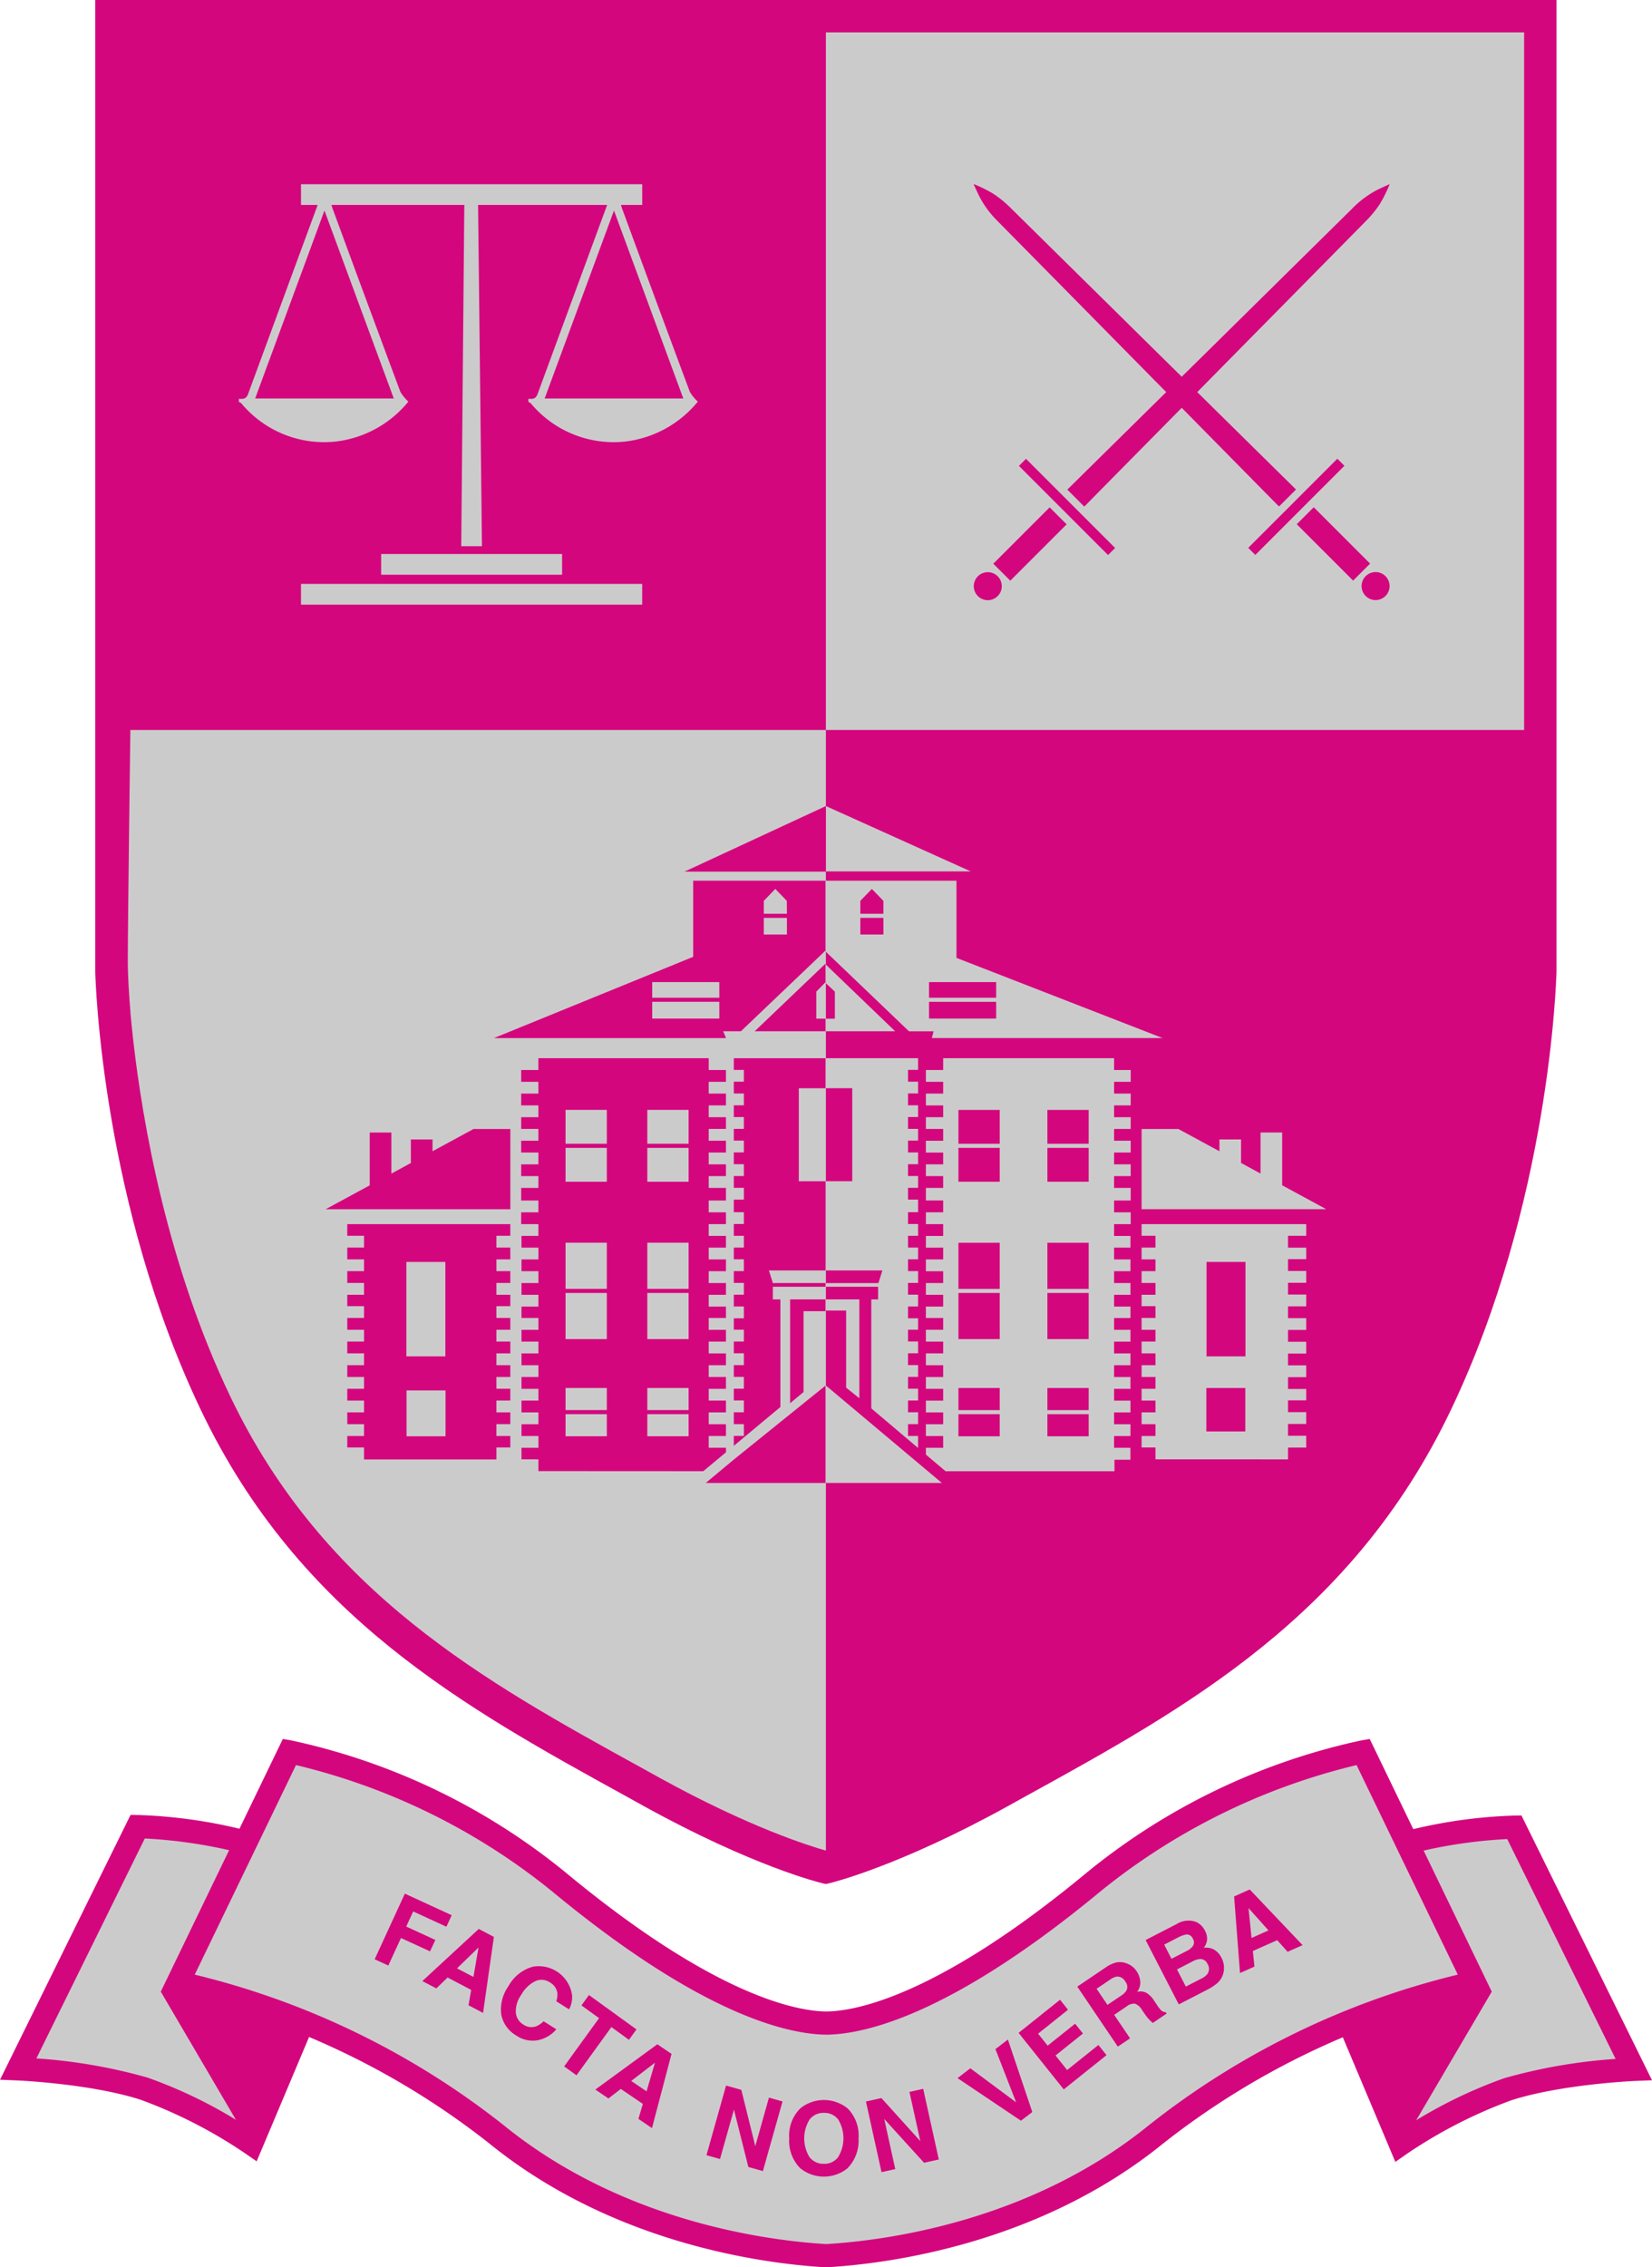 <svg xmlns="http://www.w3.org/2000/svg" width="186.563" height="256" viewBox="0 0 186.563 256"><g id="FAVicon" transform="translate(-51.048 -0.649)"><path id="Path_392" data-name="Path 392" d="M113.855,1.351H33.4V109.229s.632,25.461,11.764,48.745c11.313,23.657,30.665,33.61,49.292,43.9,12.128,6.7,19.623,8.5,19.623,8.5s7.492-1.8,19.623-8.5c18.627-10.285,37.976-20.238,49.293-43.9,11.133-23.283,11.764-48.745,11.764-48.745V1.351Z" transform="translate(30.231 2.442)" fill="#cccbcb"></path><path id="Path_393" data-name="Path 393" d="M113.855,1.351H33.4V109.229s.632,25.461,11.764,48.745c11.313,23.657,30.665,33.61,49.292,43.9,12.128,6.7,19.623,8.5,19.623,8.5s7.492-1.8,19.623-8.5c18.627-10.285,37.976-20.238,49.293-43.9,11.133-23.283,11.764-48.745,11.764-48.745V1.351Z" transform="translate(30.231 2.442)" fill="none" stroke="#cbc8c4" stroke-width="0.225"></path><path id="Path_394" data-name="Path 394" d="M115.346,209.325c-1.733-.487-8.616-2.613-18.74-8.2l-2.169-1.2C76.87,190.253,58.7,180.248,48.08,158.038c-7.118-14.883-9.879-30.826-10.942-40.08,0,0-.026-.219-.064-.593-.11-.989-.2-1.9-.274-2.713h.01c-.151-1.782-.3-4-.3-5.887,0-4.134.29-25.971.29-25.971h78.546V4.032H194.2V82.794H115.346V209.325ZM32.836.375V110.128c.026,1.057.77,26.122,11.945,49.489C55.91,182.884,74.6,193.176,92.675,203.129l2.165,1.2c12.2,6.737,19.761,8.6,20.077,8.671l.429.1.425-.1c.316-.074,7.875-1.933,20.08-8.671l2.165-1.2c18.073-9.953,36.761-20.245,47.891-43.512,11.178-23.367,11.919-48.432,11.948-49.534V.375Z" transform="translate(28.97 0.274)" fill="#d4067e"></path><path id="Path_395" data-name="Path 395" d="M66.384,11.055q8.3,8.41,16.6,16.833Q84.174,29.1,85.366,30.3q-5.481,5.4-10.965,10.81c-.071.068-.135.139-.2.206l1.911,1.914c.354-.358.7-.715,1.054-1.073q4.973-5.041,9.95-10.082,5.394,5.471,10.788,10.942c.068.068.139.132.209.193l1.911-1.911-1.073-1.057Q93.913,35.279,88.869,30.3q3.388-3.436,6.776-6.87,6.1-6.182,12.2-12.37a12.53,12.53,0,0,0,1.637-1.982,15.8,15.8,0,0,0,1.089-2.178.362.362,0,0,0,.006-.074c-.467.213-.922.419-1.369.638a11.049,11.049,0,0,0-2.845,2.123q-8.415,8.3-16.829,16.6c-.806.793-1.611,1.589-2.417,2.378q-3.446-3.393-6.892-6.8-6.187-6.1-12.37-12.2a12.532,12.532,0,0,0-1.982-1.637,15.3,15.3,0,0,0-2.181-1.089.284.284,0,0,0-.071-.006c.216.467.416.922.638,1.366a10.955,10.955,0,0,0,2.123,2.848" transform="translate(97.385 14.62)" fill="#d4067e"></path><rect id="Rectangle_34" data-name="Rectangle 34" width="14.234" height="1.127" transform="translate(192.013 62.509) rotate(-45)" fill="#d4067e"></rect><rect id="Rectangle_35" data-name="Rectangle 35" width="2.712" height="8.999" transform="translate(197.493 59.841) rotate(-45)" fill="#d4067e"></rect><path id="Path_396" data-name="Path 396" d="M79.918,20.885a1.581,1.581,0,1,0,0,2.236,1.579,1.579,0,0,0,0-2.236" transform="translate(127.594 44.819)" fill="#d4067e"></path><rect id="Rectangle_36" data-name="Rectangle 36" width="1.127" height="14.234" transform="translate(166.118 53.253) rotate(-45)" fill="#d4067e"></rect><rect id="Rectangle_37" data-name="Rectangle 37" width="8.999" height="2.712" transform="translate(163.223 64.297) rotate(-45)" fill="#d4067e"></rect><path id="Path_397" data-name="Path 397" d="M64.09,20.889a1.581,1.581,0,1,0,2.236,0,1.579,1.579,0,0,0-2.236,0" transform="translate(97.392 44.828)" fill="#d4067e"></path><path id="Path_398" data-name="Path 398" d="M72.4,31.023c2.6-7.037,5.165-14,7.83-21.221,2.665,7.224,5.233,14.184,7.83,21.221Zm-17.036,0H39.707c2.594-7.037,5.165-14,7.827-21.221,2.665,7.224,5.233,14.184,7.83,21.221M88.8,30.279Q84.951,19.95,81.156,9.605c-.052-.142-.093-.284-.139-.438h2.4V6.831H44.885V9.167h1.872l-.016.071q-3.92,10.638-7.833,21.279c-.213.58-.577.58-1.038.535v.354a1.133,1.133,0,0,1,.284.174,12.167,12.167,0,0,0,10.775,4.289,12.459,12.459,0,0,0,8.081-4.492,4.809,4.809,0,0,1-.9-1.1Q52.26,19.95,48.461,9.605c-.048-.142-.093-.284-.139-.438H63.328L62.98,47.7H65.32L64.881,9.167H79.452a.458.458,0,0,1-.019.071q-3.92,10.638-7.83,21.279c-.213.58-.577.58-1.038.535v.354a1.112,1.112,0,0,1,.28.174,12.176,12.176,0,0,0,10.778,4.289A12.475,12.475,0,0,0,89.7,31.377a4.808,4.808,0,0,1-.9-1.1" transform="translate(40.156 14.62)" fill="#cccbcb"></path><rect id="Rectangle_38" data-name="Rectangle 38" width="38.531" height="2.339" transform="translate(85.04 66.578)" fill="#cccbcb"></rect><rect id="Rectangle_39" data-name="Rectangle 39" width="20.435" height="2.339" transform="translate(94.091 63.2)" fill="#cccbcb"></rect><path id="Path_399" data-name="Path 399" d="M64.969,37.311H62.362V35.429h2.607Zm-2.607-3.8,1.3-1.347,1.305,1.347v1.456H62.362Zm7.756,11.4H77.7V46.8H70.118Zm0-2.227H77.7v1.766H70.118Zm-2.262,5.555h2.778L70.44,49H96.491L73.221,39.95V31.237H58.431v7.984Z" transform="translate(85.845 68.854)" fill="#cccbcb"></path><path id="Path_400" data-name="Path 400" d="M58.478,40.845h2.971v10.5H58.43V61.419h6.422l-.445,1.427H58.43v.416h5.938v1.427H63.6V76.995l5.284,4.472v-1.36H67.749V78.773h1.137V77.436H67.749V76.105h1.137V74.771H67.749V73.441h1.137V72.107H67.749V70.776h1.137V69.442H67.749V68.111h1.137V66.822H67.749V65.492h1.137V64.158H67.749V62.827h1.137V61.493H67.749V60.162h1.137V58.841H67.749V57.51h1.137V56.176H67.749V54.846h1.137V53.421H67.749V52.091h1.137V50.757H67.749V49.426h1.137V48.1H67.749V46.761h1.137V45.434H67.749V44.1h1.137V42.772H67.749V41.438h1.137V40.108H67.749V38.774h1.137V37.456H58.43v3.39Z" transform="translate(85.844 82.673)" fill="#cccbcb"></path><path id="Path_401" data-name="Path 401" d="M77.074,42.862h.006l-.006,0Z" transform="translate(127.273 94.679)" fill="#a1a2a2"></path><path id="Path_402" data-name="Path 402" d="M85.387,40.327H82.941v4.64l-2.2-1.2V41.117H78.3v1.331l-4.63-2.51H69.508v9.054h20.86l-4.981-2.7Z" transform="translate(110.461 88.188)" fill="#cccbcb"></path><path id="Path_403" data-name="Path 403" d="M60.76,47.165v8.706l1.489,1.2V45.908H58.431v1.257Z" transform="translate(85.845 101.456)" fill="#cccbcb"></path><path id="Path_404" data-name="Path 404" d="M58.459,48.922l-.029.023V59.935H71.57Z" transform="translate(85.844 108.153)" fill="#cccbcb"></path><path id="Path_405" data-name="Path 405" d="M59.487,37.252v3.058H58.43V41.73H66.3L58.43,34.165v2.1Z" transform="translate(85.844 75.361)" fill="#cccbcb"></path><path id="Path_406" data-name="Path 406" d="M80.331,47.119H75.669V43.295h4.662Zm0,4.285H75.669V47.58h4.662Zm0,12.1H75.669V58.294h4.662Zm0,5.668H75.669V63.961h4.662Zm0,8.02H75.669V74.694h4.662Zm0,2.955H75.669V77.649h4.662ZM70.285,47.119H65.622V43.295h4.662Zm0,4.285H65.622V47.58h4.662Zm0,12.1H65.622V58.294h4.662Zm0,5.668H65.622V63.961h4.662Zm0,8.02H65.622V74.694h4.662Zm0,2.955H65.622V77.649h4.662ZM83.2,37.456H63.9V38.79H61.949v1.331H63.9v1.331H61.949v1.334H63.9v1.331H61.949v1.328H63.9v1.331H61.949v1.334H63.9v1.331H61.949V50.77H63.9V52.1H61.949v1.421H63.9v1.334H61.949V56.19H63.9v1.334H61.949v1.321H63.9v1.331H61.949v1.331H63.9V62.84H61.949v1.331H63.9V65.5H61.949v1.289H63.9v1.331H61.949v1.334H63.9v1.331H61.949V72.12H63.9v1.334H61.949v1.331H63.9v1.334H61.949v1.331H63.9V78.78H61.949v1.334H63.9v1.331H61.949v.767l2.22,1.879H83.244v-1.3h1.8V81.445H83.2V80.114h1.849V78.78H83.2V77.449h1.849V76.119H83.2V74.785l1.849.006V73.454H83.2V72.12h1.849V70.789H83.2V69.458h1.849V68.124H83.2V66.794h1.849V65.5H83.2V64.171h1.849V62.84H83.2V61.506h1.849V60.175H83.2V58.845h1.849V57.524H83.2V56.19h1.878V54.859H83.2V53.525h1.878V52.1H83.2V50.77h1.878V49.439H83.2V48.108h1.878V46.774H83.2V45.444h1.878V44.116H83.2V42.785h1.878V41.451H83.2V40.121h1.878V38.79H83.2Z" transform="translate(93.663 82.674)" fill="#cccbcb"></path><path id="Path_407" data-name="Path 407" d="M76.822,61.772h4.4v4.907h-4.4Zm.019-14.232h4.4V58.2h-4.4Zm-7.334-2.955h1.569v1.334H69.508v1.331h1.569V48.58H69.508v1.334h1.569v1.331H69.508v1.289h1.569v1.331H69.508V55.2h1.569v1.331H69.508v1.334h1.569v1.331H69.508v1.334h1.569v1.331H69.508v1.334h1.569v1.331H69.508v1.331h1.569v1.334H69.508v1.3h1.569v1.334l14.97.006V68.5H88.1V67.165H86.047V65.831H88.1V64.5H86.047V63.167H88.1V61.881H86.047V60.547H88.1V59.216H86.047V57.882H88.1V56.552H86.047V55.218H88.1V53.887H86.047V52.556H88.1V51.222H86.047V49.892H88.1V48.558H86.047V47.227H88.1v-1.3H86.047V44.591H88.1V43.27H69.508Z" transform="translate(110.461 95.594)" fill="#cccbcb"></path><path id="Path_408" data-name="Path 408" d="M77.07,42.856l.013.006.006-.006Z" transform="translate(127.266 94.673)" fill="#a1a2a2"></path><path id="Path_409" data-name="Path 409" d="M74.8,36,58.443,28.62V36Z" transform="translate(85.874 63.039)" fill="#cccbcb"></path><path id="Path_410" data-name="Path 410" d="M79.9,34.965H77.289V33.509l1.3-1.347,1.3,1.347Zm0,2.346H77.289V35.429H79.9Zm-7.63,7.137H64.687V42.682h7.578Zm0,2.355H64.687V44.909h7.578ZM83.994,31.237H69.314v8.593L46.807,49.007H73.026l-.325-.77h2l9.248-8.819.248-.251.061.055V31.237Z" transform="translate(60.015 68.854)" fill="#d4067e"></path><path id="Path_411" data-name="Path 411" d="M39.816,42.862h.006l0,0Z" transform="translate(44.481 94.679)" fill="#df4e93"></path><path id="Path_412" data-name="Path 412" d="M59.624,62.844l-.445-1.427h6.4V51.347H62.556v-10.5h3.019V37.457H55.216v1.318H56.35v1.331H55.216v1.331H56.35V42.77H55.216V44.1H56.35v1.334H55.216v1.324H56.35v1.334H55.216v1.331H56.35v1.334H55.216v1.331H56.35v1.331H55.216v1.424H56.35v1.331H55.216v1.334H56.35v1.331H55.216V60.16H56.35v1.334H55.216v1.331H56.35v1.331H55.216v1.334H56.35V66.82H55.216v1.289H56.35v1.334H55.216v1.331H56.35v1.334H55.216v1.331H56.35v1.331H55.216V76.1H56.35v1.331H55.216v1.34H56.35V80.1H55.216V81.22l5.259-4.382V64.687h-.851V63.259h5.951v-.416Z" transform="translate(78.703 82.675)" fill="#d4067e"></path><path id="Path_413" data-name="Path 413" d="M57.189,45.908V57.63l1.521-1.266V47.242h2.475V45.908Z" transform="translate(83.088 101.455)" fill="#d4067e"></path><path id="Path_414" data-name="Path 414" d="M57.4,57.281v.013h-.016L54.233,59.92H67.759V48.929Z" transform="translate(76.517 108.168)" fill="#d4067e"></path><path id="Path_415" data-name="Path 415" d="M63.682,40.333h-.777V37.276l1-1.025.039.035V34.192l-.039-.039-7.959,7.6h8V40.333Z" transform="translate(80.331 75.334)" fill="#d4067e"></path><path id="Path_416" data-name="Path 416" d="M48.345,47.539h4.4V58.2h-4.4Zm4.421,19.684h-4.4V62.046h4.4Zm-11.1-22.639H43.56v1.334H41.669v1.331H43.56V48.58H41.669v1.334H43.56v1.331H41.669v1.289H43.56v1.331H41.669V55.2H43.56v1.331H41.669v1.334H43.56v1.331H41.669v1.334H43.56v1.331H41.669v1.334H43.56v1.331H41.669v1.331H43.56v1.334H41.669v1.3H43.56v1.35H58.511V68.49H60.08v-1.3H58.511V65.854H60.08V64.523H58.511V63.193H60.08V61.859H58.511V60.528H60.08V59.194H58.511V57.863H60.08V56.529H58.511V55.2H60.08V53.864H58.511V52.534H60.08V51.245H58.511V49.914H60.08V48.58H58.511V47.249H60.08V45.919H58.511V44.585H60.08V43.27H41.669Z" transform="translate(48.598 95.594)" fill="#d4067e"></path><path id="Path_417" data-name="Path 417" d="M66.672,47.116H62.009V43.291h4.662Zm0,4.289H62.009V47.58h4.662Zm0,12.093H62.009V58.29h4.662Zm0,5.671H62.009V63.961h4.662Zm0,8.017H62.009V74.691h4.662Zm0,2.955H62.009V77.646h4.662ZM57.437,47.116H52.774V43.291h4.662Zm0,4.289H52.774V47.58h4.662Zm0,12.093H52.774V58.29h4.662Zm0,5.671H52.774V63.961h4.662Zm0,8.017H52.774V74.691h4.662Zm0,2.955H52.774V77.646h4.662Zm13.453,1.3H68.943V80.111h1.946V78.78H68.943V77.449h1.946V76.115H68.943V74.785h1.946V73.451H68.943V72.12h1.946V70.789H68.943V69.455h1.946V68.124H68.943V66.79h1.946V65.5H68.943V64.171h1.946V62.84H68.943V61.506h1.946V60.175H68.943V58.841h1.946V57.52H68.943V56.19h1.946V54.856H68.943V53.525h1.946V52.1H68.943V50.77h1.946V49.439H68.943V48.105h1.946V46.774H68.943V45.44h1.946V44.116H68.943V42.782h1.946V41.451H68.943V40.121h1.946V38.787H68.943V37.456H49.707v1.331H47.764v1.334h1.943v1.331H47.764v1.331h1.943v1.334H47.764V45.44h1.943v1.334H47.764v1.331h1.943v1.334H47.764V50.77h1.943V52.1H47.764v1.424h1.943v1.331H47.764V56.19h1.943V57.52H47.8v1.321h1.911v1.334H47.8v1.331h1.911V62.84H47.8v1.331h1.911V65.5H47.8V66.79h1.911v1.334H47.8v1.331h1.911v1.334H47.8V72.12h1.911v1.331H47.8v1.334h1.911v1.331H47.8v1.334h1.911V78.78H47.8v1.331h1.911v1.334H47.8v1.3l1.911.006v1.324l18.621.01,2.562-2.136Z" transform="translate(62.142 82.674)" fill="#d4067e"></path><path id="Path_418" data-name="Path 418" d="M52.983,42.447V41.117H50.537v2.655l-2.2,1.2v-4.64H45.891v5.964l-4.981,2.7H61.77V39.937H57.613Z" transform="translate(46.911 88.188)" fill="#d4067e"></path><path id="Path_419" data-name="Path 419" d="M39.816,42.856l0,.006.016-.006Z" transform="translate(44.481 94.673)" fill="#df4e93"></path><path id="Path_420" data-name="Path 420" d="M69.459,28.62,53.486,36.028H69.459V28.62Z" transform="translate(74.86 63.039)" fill="#d4067e"></path><path id="Path_421" data-name="Path 421" d="M99.608,64.4l13.485,27.35s-8.326.348-14.206,2.236A55.086,55.086,0,0,0,86.752,100.2L74.9,72.091a31.654,31.654,0,0,1,10.714-5.42A55.477,55.477,0,0,1,99.608,64.4" transform="translate(122.45 142.554)" fill="#cccbcb"></path><path id="Path_422" data-name="Path 422" d="M77.587,73.419,88.432,99.148a52.819,52.819,0,0,1,11.136-5.5,60.7,60.7,0,0,1,12.566-2.172L99.894,66.652a54.675,54.675,0,0,0-12.8,2.181,33.107,33.107,0,0,0-9.505,4.585m9.67,29.683L74.416,72.639l.712-.622A32.688,32.688,0,0,1,86.312,66.33,56.361,56.361,0,0,1,100.677,64l.825-.01,14.741,29.892-2.011.084c-.081.006-8.223.367-13.862,2.175a54.216,54.216,0,0,0-11.79,6.038Z" transform="translate(121.368 141.645)" fill="#d4067e"></path><path id="Path_423" data-name="Path 423" d="M93.141,70.707l-10.52,17.9-5.951-14.29,13.82-4.4Z" transform="translate(126.375 154.815)" fill="#d4067e"></path><path id="Path_424" data-name="Path 424" d="M43.623,64.384,30.138,91.734s8.326.348,14.206,2.236a55.088,55.088,0,0,1,12.135,6.209L68.327,72.072a31.655,31.655,0,0,0-10.714-5.42,55.477,55.477,0,0,0-13.991-2.268" transform="translate(22.976 142.512)" fill="#cccbcb"></path><path id="Path_425" data-name="Path 425" d="M33.605,91.462a60.386,60.386,0,0,1,12.563,2.169,52.773,52.773,0,0,1,11.139,5.5L68.153,73.4a33.338,33.338,0,0,0-9.505-4.588,54.859,54.859,0,0,0-12.8-2.181Zm24.878,11.619-1.324-.915a54.267,54.267,0,0,0-11.79-6.042c-5.648-1.811-13.781-2.168-13.862-2.172L29.5,93.869l14.741-29.9.825.01a56.282,56.282,0,0,1,14.364,2.33A32.719,32.719,0,0,1,70.612,72l.712.622Z" transform="translate(21.551 141.601)" fill="#d4067e"></path><path id="Path_426" data-name="Path 426" d="M169.579,61.763a72.767,72.767,0,0,0-30.5,14.748c-16.468,13.623-26.019,15.834-30.121,15.876-4.1-.042-13.652-2.252-30.124-15.876a72.767,72.767,0,0,0-30.5-14.748l-12.6,26.09a88.974,88.974,0,0,1,36.046,17.139c13.691,11.087,30.182,13.253,37.18,13.655,7-.4,23.49-2.568,37.18-13.655a88.952,88.952,0,0,1,36.043-17.139Z" transform="translate(35.404 136.688)" fill="#cccbcb"></path><path id="Path_427" data-name="Path 427" d="M38.967,87.92a90.561,90.561,0,0,1,34.964,17.061c13.459,10.9,29.85,12.976,36.356,13.362,6.506-.387,22.9-2.462,36.356-13.362A90.561,90.561,0,0,1,181.606,87.92l-11.432-23.66a72.878,72.878,0,0,0-28.928,14.264C124.354,92.5,114.607,94.657,110.3,94.7c-4.334-.045-14.081-2.2-30.971-16.178A72.707,72.707,0,0,0,50.4,64.259Zm71.319,33.046-.074,0c-6.705-.393-23.825-2.523-37.931-13.945A88.235,88.235,0,0,0,36.828,90.146l-1.695-.306L48.914,61.311l.976.168A73.376,73.376,0,0,1,81,76.507c16.874,13.958,26.112,15.544,29.3,15.576,3.161-.032,12.4-1.618,29.273-15.576a73.362,73.362,0,0,1,31.113-15.028l.973-.168L185.44,89.84l-1.695.306a88.443,88.443,0,0,0-35.453,16.871c-14.107,11.423-31.226,13.552-37.931,13.945Z" transform="translate(34.074 135.683)" fill="#d4067e"></path><path id="Path_428" data-name="Path 428" d="M35.132,70.752,45.591,88.589,51.539,74.3,37.723,69.9Z" transform="translate(34.073 154.771)" fill="#d4067e"></path><path id="Path_429" data-name="Path 429" d="M46.038,66.731l5.291,2.436-.6,1.3-3.751-1.727-.786,1.708,3.29,1.511-.6,1.289L45.6,71.741l-1.431,3.109-1.54-.709Z" transform="translate(50.731 147.727)" fill="#d4067e"></path><path id="Path_430" data-name="Path 430" d="M48.214,72.418l1.856.97.577-3.325Zm2.458-4.45,1.708.9-1.221,8.581-1.643-.86.3-1.737-2.665-1.4-1.27,1.231L44.3,73.855Z" transform="translate(54.443 150.476)" fill="#d4067e"></path><path id="Path_431" data-name="Path 431" d="M50.634,69.358A3.808,3.808,0,0,1,55.1,72.583a2.943,2.943,0,0,1-.342,1.585l-1.444-.912a2.316,2.316,0,0,0,.119-.973,1.686,1.686,0,0,0-.857-1.17,1.666,1.666,0,0,0-1.618-.135A3.666,3.666,0,0,0,49.374,72.5a3.2,3.2,0,0,0-.628,2.036,1.739,1.739,0,0,0,.828,1.334,1.61,1.61,0,0,0,1.447.219,2.616,2.616,0,0,0,.864-.577l1.434.905a3.654,3.654,0,0,1-2.11,1.237,3.256,3.256,0,0,1-2.4-.525,3.474,3.474,0,0,1-1.714-2.42,4.555,4.555,0,0,1,.822-3.167,4.505,4.505,0,0,1,2.719-2.181" transform="translate(60.555 153.356)" fill="#d4067e"></path><path id="Path_432" data-name="Path 432" d="M57.433,74.164l-.847,1.173L54.6,73.9l-3.941,5.445-1.392-1.005,3.941-5.449-1.988-1.44.847-1.17Z" transform="translate(65.492 155.625)" fill="#d4067e"></path><path id="Path_433" data-name="Path 433" d="M54.416,76.149l1.73,1.176.954-3.238Zm2.951-4.14,1.6,1.086-2.207,8.381-1.531-1.041.5-1.692L53.24,77.052l-1.4,1.076-1.476-1.005Z" transform="translate(67.917 159.456)" fill="#d4067e"></path><path id="Path_434" data-name="Path 434" d="M56.472,73.456l1.724.487L59.771,80.3l1.543-5.481,1.534.432-2.217,7.862-1.643-.464-1.627-6.48L55.789,81.75l-1.531-.429Z" transform="translate(76.572 162.672)" fill="#d4067e"></path><path id="Path_435" data-name="Path 435" d="M62.674,80.421a4.1,4.1,0,0,0,.023-4.253,1.941,1.941,0,0,0-1.608-.757,1.967,1.967,0,0,0-1.621.738,4.047,4.047,0,0,0-.019,4.26,1.972,1.972,0,0,0,1.614.754,1.947,1.947,0,0,0,1.611-.741m1.063,1.247a4.236,4.236,0,0,1-5.355-.026,4.4,4.4,0,0,1-1.224-3.374A4.312,4.312,0,0,1,58.415,74.9a4.236,4.236,0,0,1,5.352.023A4.33,4.33,0,0,1,64.988,78.3a4.416,4.416,0,0,1-1.25,3.364" transform="translate(83.017 163.8)" fill="#d4067e"></path><path id="Path_436" data-name="Path 436" d="M59.847,75l1.746-.387,4.395,4.865-1.228-5.565,1.553-.342,1.763,7.978-1.669.367-4.495-4.943,1.247,5.661-1.553.342Z" transform="translate(88.993 162.927)" fill="#d4067e"></path><path id="Path_437" data-name="Path 437" d="M67.336,72.923l1.408-1.079L71.5,80.028l-1.282.98L63.057,76.2,64.5,75.089l5.178,3.847Z" transform="translate(96.127 159.089)" fill="#d4067e"></path><path id="Path_438" data-name="Path 438" d="M70.78,71.58,67.4,74.28l1.083,1.353,3.1-2.478.886,1.108-3.1,2.478,1.311,1.643,3.535-2.826.915,1.147L70.3,80.573,65.2,74.19l4.682-3.741Z" transform="translate(100.879 155.989)" fill="#d4067e"></path><path id="Path_439" data-name="Path 439" d="M69.433,72.143l1.228,1.817,1.524-1.028a1.971,1.971,0,0,0,.606-.57.914.914,0,0,0-.116-1.031,1.032,1.032,0,0,0-.944-.567,1.758,1.758,0,0,0-.738.322Zm2.246-2.977a2.034,2.034,0,0,1,.954.045,2.564,2.564,0,0,1,.725.338,2.264,2.264,0,0,1,.606.628,2.453,2.453,0,0,1,.4,1.112A1.659,1.659,0,0,1,74,72.495a1.513,1.513,0,0,1,1.028.087,2.637,2.637,0,0,1,.909.922l.309.454a4.2,4.2,0,0,0,.461.606.7.7,0,0,0,.522.213l.116.164L75.787,76c-.145-.119-.258-.222-.338-.3a4.6,4.6,0,0,1-.454-.541l-.435-.625a1.562,1.562,0,0,0-.806-.712,1.372,1.372,0,0,0-.954.332l-1.379.931,1.795,2.655-1.386.934L67.255,71.9l3.238-2.188a3.554,3.554,0,0,1,1.186-.548" transform="translate(105.454 153.057)" fill="#d4067e"></path><path id="Path_440" data-name="Path 440" d="M73.191,73.192l1,1.937,1.762-.909a1.937,1.937,0,0,0,.67-.506,1.036,1.036,0,0,0,.01-1.154.881.881,0,0,0-.864-.541,2.05,2.05,0,0,0-.789.251Zm-1.444-2.8.825,1.6,1.766-.909a1.654,1.654,0,0,0,.677-.577.776.776,0,0,0-.035-.789.732.732,0,0,0-.735-.47,3.186,3.186,0,0,0-.918.329Zm3.693-2.52a2.078,2.078,0,0,1,.905.938,1.8,1.8,0,0,1,.213,1.241,1.978,1.978,0,0,1-.338.7,1.835,1.835,0,0,1,1.166.209,2.17,2.17,0,0,1,.831.918,2.4,2.4,0,0,1,.274,1.324,2.233,2.233,0,0,1-.854,1.624,5.53,5.53,0,0,1-.976.628l-3.27,1.685L69.65,69.873l3.509-1.808a2.5,2.5,0,0,1,2.281-.2" transform="translate(110.776 149.824)" fill="#d4067e"></path><path id="Path_441" data-name="Path 441" d="M74.72,72.059l1.911-.854-2.252-2.517Zm-1.969-4.688,1.763-.786,5.971,6.283-1.692.754-1.176-1.315-2.749,1.224.18,1.759-1.63.728Z" transform="translate(117.667 147.403)" fill="#d4067e"></path><rect id="Rectangle_40" data-name="Rectangle 40" width="8.223" height="9.299" transform="translate(202.624 133.009)" fill="#d4067e"></rect><rect id="Rectangle_41" data-name="Rectangle 41" width="8.223" height="9.299" transform="translate(161.805 93.788)" fill="#d4067e"></rect></g></svg>